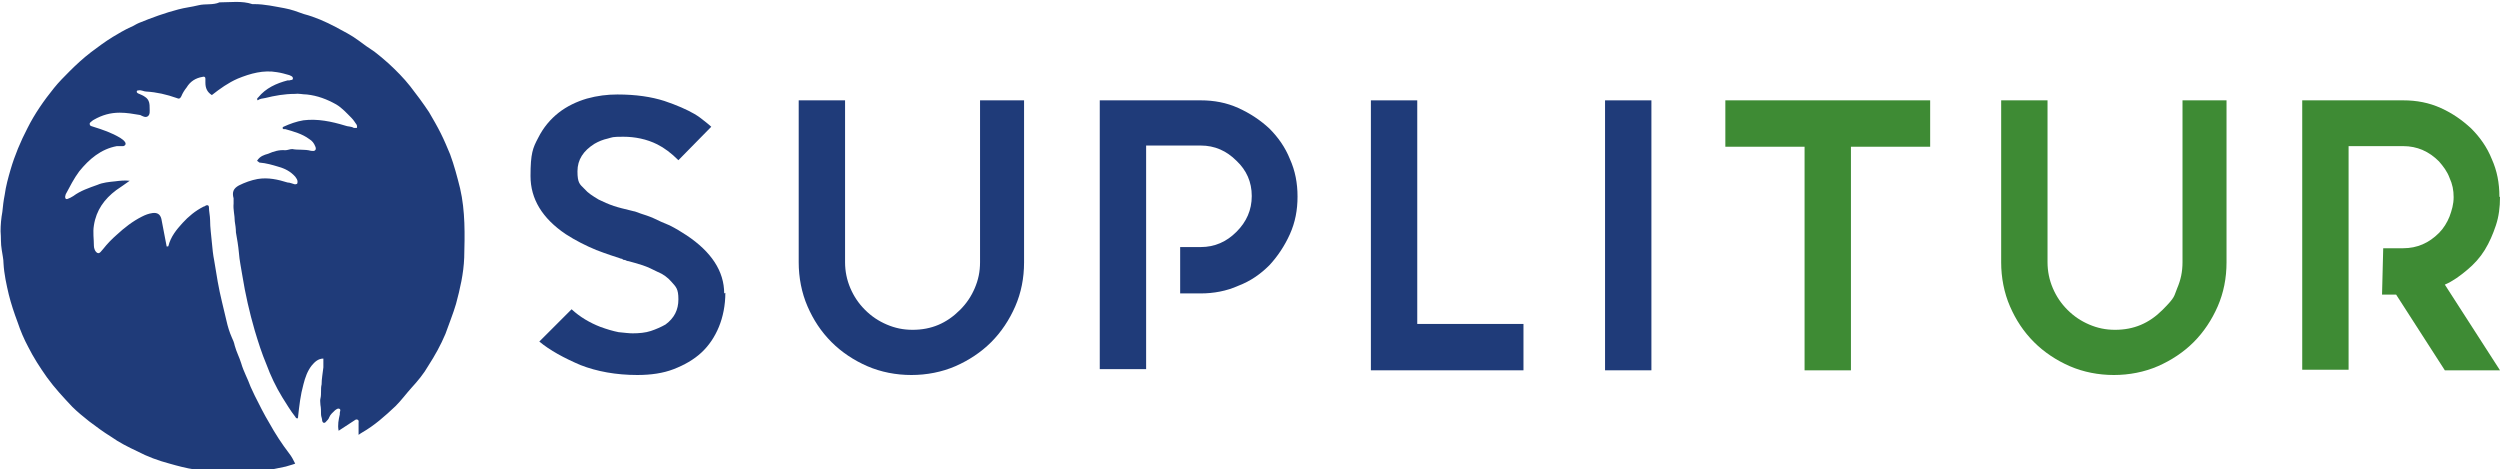 <svg width="426" height="80" viewBox="0 0 426 80" xmlns="http://www.w3.org/2000/svg"><g fill="#1f3b79"><path d="m123.6 49.9c0 2.1-.4 4.1-1.1 5.8s-1.7 3.2-3 4.4-2.9 2.1-4.7 2.8-3.9 1-6.2 1c-3.6 0-6.9-.6-9.7-1.7-2.8-1.2-5.2-2.5-7-4l5.5-5.5c1.4 1.3 3.1 2.3 4.9 3 1.1.4 2.1.7 3.1.9 1 .1 1.8.2 2.4.2 1.1 0 2.2-.1 3.1-.4s1.8-.7 2.5-1.1c1.5-1.1 2.2-2.5 2.2-4.3s-.4-2.1-1.2-3c-.6-.7-1.4-1.3-2.4-1.7-.8-.4-1.6-.8-2.5-1.1s-1.7-.5-2.4-.7c-.2 0-.4-.1-.6-.2-.2 0-.3 0-.5-.2 0 0-.2 0-.4-.1-.9-.3-2.2-.7-4-1.4-1.7-.7-3.5-1.6-5.2-2.7-4-2.7-6-6-6-9.9s.4-4.8 1.3-6.5c.9-1.8 2.1-3.2 3.5-4.3s3.1-1.9 4.8-2.4c1.8-.5 3.5-.7 5.2-.7 3.2 0 5.8.4 8 1.1 2.1.7 3.9 1.5 5.1 2.2.7.4 1.2.8 1.7 1.2s.9.7 1.2 1l-5.6 5.7c-1.2-1.2-2.4-2.1-3.6-2.7-1.8-.9-3.8-1.3-5.8-1.3s-1.8.1-2.6.3c-.9.2-1.6.5-2.3.9-1.9 1.2-2.9 2.7-2.9 4.7s.4 2.2 1.2 3c.6.7 1.4 1.2 2.4 1.8.8.4 1.7.8 2.6 1.1s1.8.5 2.6.7l.8.2c.2 0 .6.2 1.2.4s1.3.4 2.2.8c.8.4 1.7.8 2.7 1.2 1 .5 2 1.1 2.9 1.7 4.2 2.8 6.4 6.1 6.4 9.9z"/><path d="m174.5 17.1v27.6c0 2.7-.5 5.2-1.5 7.5s-2.4 4.4-4.1 6.1-3.8 3.1-6.1 4.1-4.9 1.5-7.5 1.5-5.2-.5-7.5-1.5-4.4-2.4-6.1-4.1c-1.8-1.8-3.1-3.8-4.1-6.1s-1.5-4.9-1.5-7.5v-27.6h7.9v27.6c0 1.5.3 3 .9 4.4s1.4 2.6 2.5 3.7 2.3 1.9 3.7 2.5 2.8.9 4.4.9c3.2 0 5.8-1.1 8.1-3.4 1.1-1.1 1.9-2.3 2.5-3.7s.9-2.8.9-4.4v-27.6h7.9z"/><path d="m211 18.4c2 .9 3.8 2.1 5.3 3.5 1.5 1.5 2.7 3.2 3.5 5.2.9 2 1.3 4.1 1.3 6.4s-.4 4.4-1.3 6.4-2.1 3.8-3.5 5.3c-1.5 1.5-3.2 2.7-5.3 3.5-2 .9-4.2 1.3-6.4 1.3h-3.5v-7.9h3.5c2.4 0 4.4-.9 6.1-2.6s2.6-3.7 2.6-6.1-.9-4.4-2.6-6c-1.7-1.7-3.7-2.6-6.1-2.6h-9.3v38.1h-7.9v-45.8h17.2c2.3 0 4.4.4 6.4 1.3z"/><path d="m259.6 55.2v7.9h-26v-46h7.9v38.1z"/><path d="m281.4 63.1h-7.9v-46h7.9v45.9z"/></g><path d="m328.9 25h-13.5v38.1h-7.9v-38.1h-13.5v-7.9h34.9z" fill="#3e8b34"/><path d="m379.4 17.1v27.6c0 2.7-.5 5.2-1.5 7.5s-2.4 4.4-4.1 6.1-3.8 3.1-6.1 4.1-4.9 1.5-7.5 1.5-5.2-.5-7.5-1.5-4.4-2.4-6.1-4.1c-1.8-1.8-3.1-3.8-4.1-6.1s-1.5-4.9-1.5-7.5v-27.6h7.9v27.6c0 1.5.3 3 .9 4.4s1.4 2.6 2.5 3.7 2.3 1.9 3.7 2.5 2.8.9 4.4.9c3.2 0 5.8-1.1 8.1-3.4s1.9-2.3 2.5-3.7.9-2.8.9-4.4v-27.6h7.9z" fill="#3e8b34"/><path d="m426 33.6c0 1.7-.2 3.3-.7 4.8s-1.1 2.9-1.9 4.2-1.8 2.4-3 3.4-2.4 1.9-3.8 2.5l9.4 14.6h-9.4l-8.3-12.9h-2.4l.2-7.9h3.4c2.4 0 4.4-.9 6.1-2.6.8-.8 1.4-1.8 1.8-2.8.4-1.1.7-2.1.7-3.3s-.2-2.2-.7-3.3c-.4-1.1-1.1-2-1.8-2.8-1.7-1.7-3.7-2.6-6.1-2.6h-9.3v38.1h-7.9v-45.9h17.2c2.3 0 4.4.4 6.4 1.3s3.7 2.1 5.2 3.5c1.5 1.5 2.7 3.2 3.5 5.2.9 2 1.3 4.1 1.3 6.4z" fill="#3e8b34"/><path d="m43.8 27.4c.5-.8 1.2-1 1.9-1.2.9-.4 1.9-.7 2.9-.6.4 0 .8-.2 1.2-.2 1 .2 2.1 0 3.2.3.3 0 .5.1.7-.1s.1-.5 0-.7c-.2-.5-.5-.9-1-1.2-1.2-.9-2.7-1.3-4.1-1.7-.1 0-.2 0-.3 0-.2-.1-.2-.3 0-.4 1.1-.5 2.2-.9 3.4-1.1 2.4-.3 4.8.2 7.1.9.5.2 1 .1 1.5.4h.5c.1-.2 0-.3 0-.5-.3-.4-.5-.8-.9-1.2-.8-.8-1.6-1.7-2.6-2.3-1.6-.9-3.2-1.5-5-1.7-.7 0-1.4-.2-2.1-.1-1.7 0-3.4.3-5 .7-.5.1-.9.1-1.3.4-.2-.3 0-.4.1-.5 1.3-1.6 3.1-2.4 5-2.9h.3c.2-.1.7 0 .6-.4 0-.3-.4-.4-.6-.5-.7-.2-1.4-.4-2.1-.5-2.3-.4-4.5.2-6.7 1.1-1.6.7-3 1.7-4.4 2.8-.8-.5-1.1-1.2-1.1-2.1 0-.2 0-.5 0-.7 0-.3-.2-.4-.5-.3-1.2.2-2.1.8-2.7 1.8-.4.5-.7 1-.9 1.5-.2.4-.4.5-.8.3-1.7-.6-3.4-1-5.2-1.1-.4 0-.8-.3-1.3-.2-.1 0-.3 0-.3.2s.1.2.2.3c.4.2.8.3 1.2.6.8.5.8 1.3.8 2 0 .4.1 1-.3 1.3s-.9 0-1.3-.2c-1.2-.2-2.3-.4-3.5-.4-1.6 0-3 .4-4.4 1.2 0 0-.2.1-.3.2-.2.2-.5.3-.4.6 0 .3.4.3.6.4 1.6.5 3.1 1 4.6 1.9.3.2.6.4.8.7s.1.6-.3.7c-.4 0-.7 0-1.1 0-2.7.5-4.7 2.2-6.4 4.3-.9 1.2-1.6 2.6-2.3 3.9 0 .1-.1.3-.1.4 0 .3.1.5.4.4s.7-.3 1-.5c1.2-.9 2.7-1.4 4.1-1.9.9-.4 2-.5 3-.6.8-.1 1.6-.2 2.5-.1-.8.6-1.6 1.1-2.3 1.6-2 1.5-3.4 3.4-3.8 6-.2 1.2 0 2.3 0 3.5 0 .4.2 1 .6 1.2s.7-.4 1-.7c.7-.9 1.5-1.7 2.3-2.4 1.3-1.2 2.7-2.3 4.3-3.1.6-.3 1.1-.5 1.8-.6.8-.1 1.3.2 1.5 1 .3 1.6.6 3.1.9 4.7.2 0 .3 0 .3-.1.4-1.6 1.4-2.8 2.4-3.9s2.2-2.1 3.6-2.8c.1 0 .3-.1.4-.2.3-.1.5 0 .5.3 0 .7.2 1.5.2 2.2 0 1.3.2 2.6.3 3.8.1 1.1.2 2.1.4 3.1.2 1.2.4 2.4.6 3.6.4 2.3 1 4.5 1.5 6.7.2.9.5 1.9.9 2.8.2.4.4.9.5 1.4.3 1.1.8 2 1.1 3 .4 1.4 1.1 2.6 1.6 4 .2.5.5 1 .7 1.5.8 1.6 1.6 3.2 2.5 4.7 1 1.8 2.1 3.5 3.4 5.2.4.5.7 1.1 1 1.7-.5.2-1 .3-1.6.5-1.4.3-2.8.6-4.3.8-1.9.2-3.8.3-5.6.3-1.9 0-3.8-.3-5.6-.6-1.4-.2-2.9-.6-4.3-1-1.9-.5-3.8-1.2-5.5-2.1-1.5-.7-3.1-1.5-4.5-2.5-1.3-.8-2.5-1.7-3.7-2.6-1-.8-2-1.6-2.9-2.5-1.5-1.6-3-3.2-4.3-5-1.2-1.7-2.3-3.4-3.2-5.2-.7-1.3-1.3-2.7-1.8-4.2-.6-1.6-1.1-3.1-1.5-4.7-.4-1.7-.8-3.5-.9-5.3 0-.8-.2-1.5-.3-2.3-.2-1.1-.1-2.1-.2-3.2 0-1.1.1-2.2.3-3.3.1-1 .2-1.9.4-2.9.2-1.5.6-2.9 1-4.3.7-2.4 1.7-4.8 2.9-7.1 1.2-2.4 2.8-4.7 4.5-6.8.8-1 1.8-2 2.7-2.9 1.1-1.1 2.3-2.2 3.6-3.2 1.2-.9 2.4-1.8 3.7-2.6 1-.6 2-1.2 3.1-1.7.5-.2.9-.5 1.4-.7 2.2-.9 4.4-1.7 6.7-2.3 1.1-.3 2.2-.4 3.4-.7s2.5 0 3.6-.5c1.9 0 3.8-.3 5.6.3h.3c1.8 0 3.5.4 5.2.7 1.1.2 2.2.6 3.3 1 1.9.5 3.7 1.3 5.4 2.2 1.3.7 2.7 1.4 3.9 2.3.9.7 1.8 1.3 2.7 1.9.8.6 1.6 1.3 2.4 2 1.3 1.2 2.6 2.5 3.7 3.9s2.2 2.9 3.2 4.4c.7 1.2 1.4 2.4 2 3.6s1.1 2.4 1.6 3.6c.7 1.9 1.2 3.8 1.7 5.8.9 3.9.8 7.9.7 11.8-.1 2.7-.7 5.3-1.4 7.9-.5 1.7-1.2 3.4-1.8 5.1-.8 1.9-1.8 3.7-2.9 5.4-.8 1.4-1.8 2.6-2.9 3.8-.9 1-1.7 2.1-2.7 3.1-1.8 1.7-3.6 3.3-5.7 4.5-.2.1-.3.2-.6.4 0-.6 0-1 0-1.5 0-.2 0-.3 0-.5s.1-.5-.2-.6-.4.1-.6.2c-.9.6-1.7 1.1-2.6 1.7-.2-1 0-1.9.2-2.8 0 0 0-.1 0-.2 0-.3.2-.5 0-.7-.3-.2-.5 0-.8.2-.4.4-.8.7-1 1.2-.1.3-.3.5-.5.7-.3.4-.6.3-.7-.1 0-.4-.2-.7-.2-1.1 0-.5 0-1.1-.1-1.6 0-.3-.1-.8 0-1.1.2-.8 0-1.6.2-2.4 0-1 .2-1.9.3-2.9 0-.5 0-1 0-1.5-.9 0-1.5.6-2 1.2-.7.9-1.1 2-1.4 3.2-.5 1.8-.7 3.6-.9 5.4 0 .1 0 .3-.1.4-.2 0-.3-.1-.4-.3-.8-1-1.5-2.2-2.2-3.3-1.1-1.8-2-3.7-2.7-5.6-.8-1.9-1.4-3.8-2-5.8-.9-3.1-1.6-6.2-2.1-9.3-.2-1.3-.5-2.6-.6-4-.1-1.1-.3-2.3-.5-3.4 0-.6-.1-1.3-.2-1.9 0-1-.3-2-.2-3 0-.3 0-.6 0-.9-.3-1.1 0-1.7.9-2.2 1-.5 2.1-.9 3.2-1.1 1.8-.3 3.5.1 5.1.6.4 0 .8.2 1.2.3.3 0 .5 0 .5-.4s-.2-.6-.4-.9c-.8-.9-1.8-1.4-2.9-1.7-1-.3-2-.6-3.2-.7z" fill="#1f3b79"/></svg>